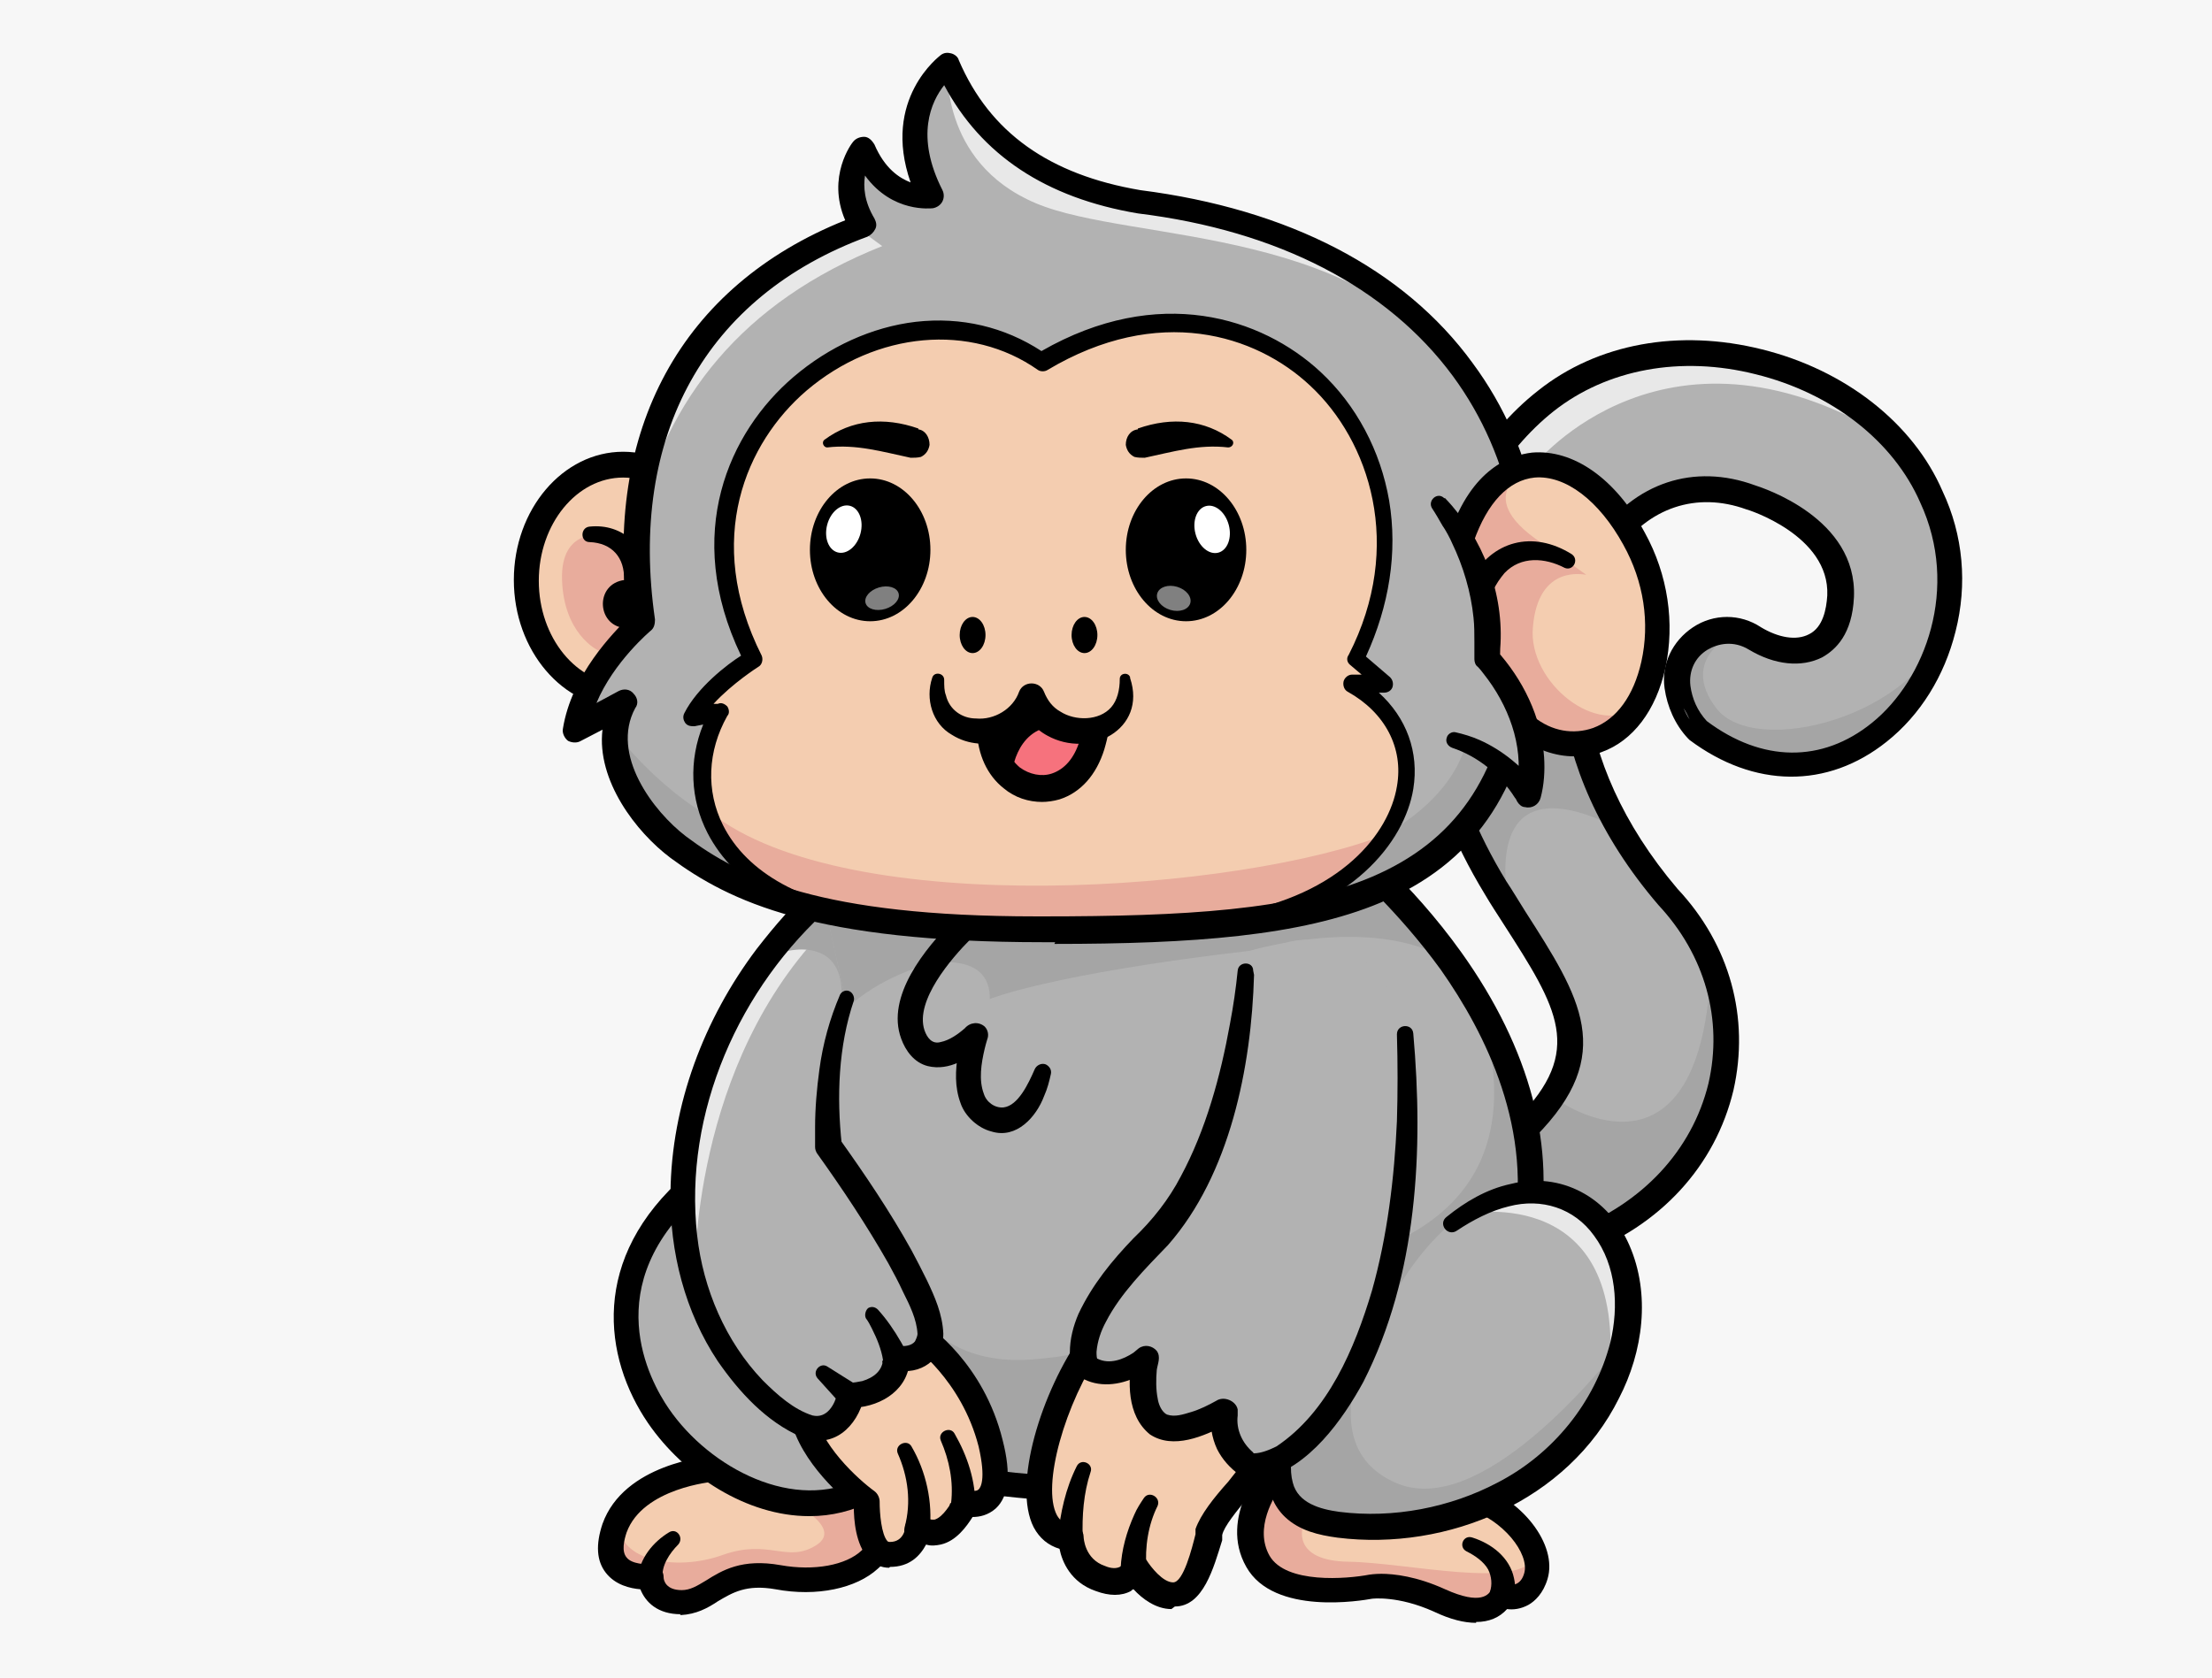 <?xml version="1.0" encoding="UTF-8"?>
<svg id="_圖層_2" data-name=" 圖層 2" xmlns="http://www.w3.org/2000/svg" version="1.1" viewBox="0 0 257 195">
  <defs>
    <style>
      .cls-1 {
        fill: #f4cdb0;
      }

      .cls-1, .cls-2, .cls-3, .cls-4, .cls-5, .cls-6, .cls-7, .cls-8 {
        stroke-width: 0px;
      }

      .cls-2 {
        fill: #f6727d;
      }

      .cls-3 {
        fill: #000;
      }

      .cls-9 {
        opacity: .5;
      }

      .cls-4 {
        fill: #f7f7f7;
      }

      .cls-5 {
        fill: #e8ac9c;
      }

      .cls-10 {
        opacity: .7;
      }

      .cls-6 {
        fill: #a5a5a5;
      }

      .cls-7 {
        fill: #b2b2b2;
      }

      .cls-8 {
        fill: #fff;
      }
    </style>
  </defs>
  <rect class="cls-4" width="257" height="195"/>
  <g>
    <path class="cls-7" d="M225.9,72.4c-2.8,12.8-15.9,22.1-28.7,12.4-.3-.4-.6-.8-.9-1.2-.3-.4-.5-.9-.7-1.3-.4-.8-.6-1.7-.7-2.5-.5-4,3.1-7.1,6.8-6.5.8.1,1.5.4,2.2.8,4.1,2.6,9.6,2.1,9.9-4.9.4-8.3-10.5-11.5-10.5-11.5-10-3.7-18.6,3.6-20.4,15.1-1,6.8.3,15.1,5.2,23.5h0c1.5,2.6,3.4,5.2,5.6,7.8,2.2,2.4,3.9,5,5,7.7,5.1,12.3-.8,27-15.6,32.5l-5.3-4.3-.4-9c1.6-1.6,2.8-3.1,3.6-4.6,3.7-6.6,0-12-5.3-20.4h0c-.6-.9-1.2-1.9-1.9-3-4.2-7-6.5-13.7-7.4-19.8-1.9-12.7,2.1-23.4,7.4-30.5,1.9-2.5,3.9-4.6,5.9-6.2,12.2-9.7,31.4-5.9,40.9,5h0c1.6,1.8,2.9,3.9,3.9,6.1,2.3,4.9,2.6,10,1.6,14.7h0Z"/>
    <g class="cls-10">
      <path class="cls-8" d="M220.4,51.5c-26.6-16.9-42.1,2.5-42.1,2.5l-4.7-1.3c1.9-2.5,3.9-4.6,5.9-6.2,12.2-9.7,31.4-5.9,40.9,5Z"/>
    </g>
    <path class="cls-6" d="M183.1,144.3l-5.3-4.3-.4-9c1.6-1.6,2.8-3.1,3.6-4.6l.4,1.7s16.4,11.2,17.4-16.2h0c5.1,12.2-.8,26.9-15.6,32.4h0Z"/>
    <path class="cls-6" d="M225.9,72.4c-2.8,12.8-15.9,22.1-28.7,12.4-.3-.4-.6-.8-.9-1.2-.3-.4-.5-.9-.7-1.3-.4-.8-.6-1.7-.7-2.5-.5-4,3.1-7.1,6.8-6.5v.2c0,0-6.8,2.9-2.3,8.8,4.5,5.9,23.5.9,26.6-9.9h0Z"/>
    <path class="cls-6" d="M188.1,96.3c-17.2-8.7-12.7,9.4-12.6,9.8-.6-.9-1.2-1.9-1.9-3-4.2-7-6.5-13.7-7.4-19.8,1.4-2.4,3.6-5.5,6.9-9.5,6.6-8.1,6-4.4,9.8-1-1,6.8.3,15.1,5.2,23.5h0Z"/>
    <path class="cls-3" d="M183.1,145.8c-.6,0-1.1-.4-1.4-.9-.3-.8.1-1.6.9-1.9,8.2-3.1,14-9.3,15.9-17.1,1.7-7.4-.4-14.9-5.8-20.7,0,0,0,0,0,0-14-16.3-13.6-33.6-7.2-42.7,4.4-6.4,11.3-8.7,18.4-6.1.9.3,11.9,3.8,11.5,13-.2,4.3-2.1,6.1-3.7,7-2.4,1.2-5.5.9-8.5-.9-1.8-1.1-3.6-.7-4.8,0-1.5.9-2.2,2.5-2,4.2.2,1.5.8,2.9,1.9,4.1,6.4,4.8,13.4,4.9,19.2.2,6.2-5,10.2-15.7,5.6-25.6,0,0,0,0,0,0-3.1-7.1-10.2-12.7-19.1-14.9-8.7-2.2-17.3-.6-23.5,4.3-5.8,4.6-10.4,12.3-12.3,20.5-2.4,11-.1,22.8,6.8,34.1.8,1.2,1.5,2.4,2.2,3.5,6.4,10,10.7,16.6,1.2,26.2-.6.6-1.5.6-2.1,0-.6-.6-.6-1.5,0-2.1,7.8-7.9,4.7-12.8-1.6-22.6-.7-1.1-1.5-2.3-2.2-3.5-7.3-12-9.7-24.6-7.1-36.3,2-8.9,6.9-17.2,13.3-22.2,6.9-5.5,16.4-7.2,26-4.8,9.7,2.4,17.6,8.6,21,16.5,2.4,5.1,2.9,10.8,1.5,16.3-1.3,5.2-4.1,9.7-8,12.8-6.9,5.5-15.4,5.4-22.9-.2,0,0-.1-.1-.2-.2-1.5-1.6-2.4-3.7-2.7-5.8-.4-2.8.9-5.5,3.3-7.1,2.4-1.6,5.5-1.6,7.9,0,2,1.2,4.1,1.6,5.6.8,1.6-.8,2-2.9,2.1-4.5.3-7-9.3-10-9.4-10,0,0,0,0,0,0-5.8-2.1-11.4-.2-15,5-5.7,8.2-5.9,23.9,7,39.1,6.1,6.5,8.4,15,6.5,23.4-2.1,8.8-8.5,15.8-17.7,19.2-.2,0-.3,0-.5,0h0Z"/>
    <path class="cls-7" d="M177.8,138.3c0,1.9-.3,3.8-.7,5.7-5.3,25.2-18.9,22.8-19.8,23-.5.1-8,2.1-14.4,3.7-4.9,1.3-9.3,2.4-9.3,2.4,0,0-15.7.6-25.7-2.2-.2,0-.3-.1-.5-.2-9.8-3.7-21.9-32.8-20.7-42.5.7-5.2,2.5-11.2,4.8-16.3,2.1-4.6,4.4-8.4,6.7-10.3,4.7-4.1,14.7-3.4,14.7-3.4h43s6.9,5.4,12.9,14c1,1.4,1.9,2.8,2.8,4.4,3.6,6.3,6.4,13.7,6.1,21.9h0Z"/>
    <path class="cls-6" d="M177.8,138.3c-12.9.8-18.7,18.5-18.9,18.5-.2,0,4.6-13.2,4.6-13.2,13.6-7.3,10.2-21,8.2-27.2,3.6,6.3,6.4,13.7,6.1,21.9Z"/>
    <path class="cls-6" d="M142.9,148.2v22.5c-4.9,1.3-9.3,2.4-9.3,2.4,0,0-15.7.6-25.7-2.2-.2,0-.3-.1-.5-.2-1.9-2.6-3.3-4.6-3.3-4.6l-1.4-23.8c.1,1.4,1.7,16.8,17.1,15.7,16.2-1.2,23.1-9.7,23.1-9.7h0Z"/>
    <path class="cls-6" d="M168.9,112c-8.8-6-23.7-1.5-23.7-1.5-23.2,2.7-30.2,5.6-30.2,5.6.1-5.6-7-4.1-7-4.1-7.4,2.1-10.6,6.2-10.6,6.2,1.8-9.2-5.2-8.6-8.7-6.7,2.1-4.6,7.3-8.1,9.5-10.1,4.7-4.1,14.7-3.4,14.7-3.4h43s6.9,5.4,12.9,14h0Z"/>
    <path class="cls-3" d="M130.2,174.6c-5.3,0-15.3-.3-22.6-2.4-6.9-2-13.3-14.3-15.7-19.5-3.8-8.1-7.3-19-6.5-24.8,1.3-10.2,6.9-23.1,12-27.6,5-4.4,14.7-3.8,15.7-3.7h42.9c.3,0,.6.1.9.3.3.2,6.9,5.4,12.9,13.8,8,11.2,11.1,22.8,8.8,33.6-3.3,15.8-10.5,24.1-20.7,24.2h-.2c-2,.5-22.7,5.8-23.6,6-.1,0-.2,0-.3,0-.2,0-1.5,0-3.5,0h0ZM111.1,99.5c-2.9,0-8.7.4-11.8,3.1-4.5,4-9.8,16.3-11,25.8-.6,4.5,2,14,6.3,23.2,4.6,9.9,9.9,16.8,13.9,17.9,9.1,2.6,23.4,2.2,25,2.2,7.9-2,22.8-5.8,23.5-6,.3,0,.5,0,.9,0,10.9,0,15.7-11.9,17.8-21.8,2.6-12.5-3.1-23.8-8.3-31.2-5-6.9-10.5-11.7-11.9-13h-42.6s-.7,0-1.8,0h0Z"/>
    <path class="cls-1" d="M90.5,183.2c-6.5-1.1-7.7,2.9-11.3,3-3.5,0-3.7-2.9-3.7-2.9,0,0-6.4.6-4.2-5.6.2-.5.4-.9.6-1.4,2.9-4.9,10.7-5.5,10.7-5.5l10.9-.8s.5.1,1.3.4c2.4.8,7.5,2.9,7.8,6.6.4,5-5.8,7.3-12.3,6.2h0Z"/>
    <path class="cls-5" d="M90.5,183.2c-6.5-1.1-7.7,2.9-11.3,3-3.5,0-3.7-2.9-3.7-2.9,0,0-6.4.6-4.2-5.6.2-.5.4-.9.6-1.4-.7,5.1,6.6,6.4,12.1,4.4,5.4-1.9,7.4,1,10.8-1.1,3.4-2.1-3.2-5.2-3.2-5.2l3.2-4.1c2.4.8,7.5,2.9,7.8,6.6.4,5-5.8,7.3-12.3,6.2h0Z"/>
    <path class="cls-3" d="M79.1,187.6c-2.7,0-4.1-1.4-4.7-2.9-1.2-.1-2.9-.5-4-1.9-1.1-1.4-1.2-3.3-.4-5.7,2.5-7,12.2-7.8,12.6-7.9.8,0,1.5.6,1.6,1.4,0,.8-.6,1.5-1.3,1.6h0c0,0-8.2.7-10.1,5.9-.3.9-.6,2.2,0,2.9.6.8,2.3.8,2.7.8.4,0,.8,0,1.1.4.3.3.5.6.5,1.1,0,.4.3,1.5,2.1,1.5h0c1,0,1.8-.5,2.8-1.1,1.9-1.2,4.2-2.6,8.7-1.8,3.9.7,7.6,0,9.4-1.7.9-.8,1.2-1.8,1.1-2.9-.3-3.2-5.9-5.2-8-5.7-.8-.2-1.3-1-1.1-1.8.2-.8,1-1.3,1.8-1.1.4,0,9.7,2.3,10.2,8.3.2,2.1-.5,3.9-2.1,5.3-2.5,2.3-7.1,3.3-11.9,2.4-3.4-.6-5,.4-6.7,1.4-1.2.8-2.5,1.5-4.3,1.6h-.1Z"/>
    <path class="cls-7" d="M80.6,137.6c-20.8,18,4.4,43.8,20,35.5"/>
    <path class="cls-3" d="M94,176.2c-7.2,0-14.5-4.7-18.7-10.8-5.2-7.6-6.8-19.2,4.4-28.9.6-.5,1.5-.5,2.1.1s.5,1.5-.2,2.1c-12.3,10.6-6.1,21.8-3.9,25,4.8,7,14.7,12.1,22.3,8.1.7-.4,1.6-.1,2,.6.4.7.1,1.6-.6,2-2.3,1.2-4.8,1.8-7.3,1.8Z"/>
    <path class="cls-1" d="M178.4,183.2c-.9,3.2-3.9,2.3-3.9,2.3-.8,1.3-2.5,2.7-7.2.5-4.7-2.2-8.1-1.6-8.1-1.6,0,0-10.3,2-13.1-3-2.8-4.9,2.1-10.5,2.1-10.5,0,0,5,.4,10.4,1,4.8.5,9.9,1.2,12.1,1.9,3.7,1.2,6.9,4.3,7.6,7.1.2.8.2,1.5,0,2.2h0Z"/>
    <path class="cls-5" d="M178.4,183.2c-.9,3.2-3.9,2.3-3.9,2.3-.8,1.3-2.5,2.7-7.2.5-4.7-2.2-8.1-1.6-8.1-1.6,0,0-10.3,2-13.1-3-2.8-4.9,2.1-10.5,2.1-10.5,0,0,5,.4,10.4,1,.8.6,1.4,1,1.4,1.2l-8.6,4.2s-1.5,4.1,5.3,4.2c6.8.1,20,3.3,21.6-.6.2.8.2,1.5,0,2.2h0Z"/>
    <path class="cls-3" d="M171.5,188.6c-1.4,0-3-.4-4.9-1.3-4.2-1.9-7.2-1.5-7.2-1.5-1.1.2-11.4,2-14.6-3.7-3.3-5.8,2.1-12,2.3-12.2.3-.4.8-.5,1.2-.5.7,0,18,1.5,22.9,3,5.6,1.7,9.8,7.1,8.6,11.1-.5,1.7-1.5,2.6-2.2,3-.9.5-1.8.6-2.5.5-.9,1-2.1,1.5-3.6,1.5h0ZM160.4,182.9c1.6,0,4.2.3,7.5,1.8,4.2,1.9,5.1.6,5.4,0,.4-.6,1-.8,1.7-.6.6.2,1.7.2,2.1-1.3.6-2.2-2.4-6.2-6.7-7.5-4-1.2-18-2.5-21.4-2.8-1,1.4-3.3,5.1-1.5,8.3,1.9,3.3,9,2.7,11.6,2.2,0,0,.6-.1,1.5-.1h0Z"/>
    <path class="cls-7" d="M188.7,155.8c-.3,1.6-.9,3.1-1.6,4.7-.2.5-.5,1.1-.8,1.6-8.4,15.3-26.5,16.4-33.3,14.5-6.8-1.9-3.9-9.6-3.9-9.6l11.8-15,7.9-10c.4-.3.8-.6,1.2-.9,12-7.9,21.4,2.2,18.7,14.6h0Z"/>
    <g class="cls-10">
      <path class="cls-8" d="M188.7,155.8c-.3,1.6-.9,3.1-1.6,4.7,0-.8,0-1.7,0-2.7.8-20.5-17.1-16.7-17.1-16.7,12-7.9,21.4,2.2,18.7,14.6h0Z"/>
    </g>
    <path class="cls-6" d="M188.7,155.8c-.4,2.1-1.2,4.2-2.4,6.3-8.4,15.3-26.5,16.4-33.3,14.5s-3.9-9.6-3.9-9.6l11.8-15h.2c0,0-10,15.4,1,20.3,9.8,4.4,23.9-13,26.6-16.5h0Z"/>
    <path class="cls-3" d="M150.5,167.6c-.5,1.5-.7,3.2-.3,4.7.6,2.4,3.2,3.1,5.4,3.4,6.3.8,12.9-.5,18.4-3.4,6.4-3.3,11.3-9.3,13.1-16.3,1-4.2.7-8.9-1.9-12.4-2.3-3.2-6.1-4.4-9.9-3.4-2.1.5-4.2,1.6-6,2.8-1.1.8-2.3-.8-1.2-1.6,2.1-1.7,4.6-3.2,7.4-3.8,5.9-1.5,11.4,1.6,13.8,7.1,2.5,5.7,1.6,12.4-1.2,17.8-5.9,11.9-19.9,17.8-32.7,16.2-2.2-.3-4.4-.8-6.1-2.4-2.6-2.5-2.5-6.5-1.4-9.6.8-1.8,3.4-.8,2.7,1h0Z"/>
    <path class="cls-1" d="M106.5,155.2s6.2,4.1,8.3,12.6-2.8,6.9-2.8,6.9c0,0-2.3,5.2-5.5,2.9,0,0-.3,3.1-3.3,3.1s-2.7-6.3-2.7-6.3c0,0-6.9-5-7.6-10.6s4.2-10.6,4.2-10.6"/>
    <path class="cls-3" d="M103.3,182.2h0c-.9,0-1.8-.4-2.4-1.1-1.5-1.6-1.7-4.5-1.7-6-1.8-1.4-6.9-6-7.5-11.1-.8-6.2,4.3-11.6,4.6-11.8.6-.6,1.5-.6,2.1,0,.6.6.6,1.5,0,2.1,0,0-4.4,4.6-3.8,9.4.5,4.1,5.2,8.3,7,9.6.4.3.6.8.6,1.2,0,1.4.2,3.8.9,4.6.1.1.2.1.3.1h0c1.6,0,1.8-1.6,1.8-1.8,0-.5.4-1,.9-1.2.5-.2,1-.2,1.5.1.5.4.8.3,1,.3,1-.3,1.9-1.9,2.3-2.6.3-.7,1.1-1,1.8-.8h0s.7.2,1-.1c.2-.2.9-1.1,0-5-2-7.8-7.7-11.7-7.7-11.8-.7-.4-.8-1.4-.4-2s1.4-.9,2-.4c.3.2,6.7,4.5,8.9,13.5,1,3.9.7,6.5-.8,7.9-.9.8-1.9,1-2.7,1-.7,1.1-1.9,2.8-3.7,3.2-.5.1-1.1.2-1.7,0-.7,1.3-1.9,2.6-4.2,2.6h0Z"/>
    <path class="cls-7" d="M107.9,155.6c-.8,3-3.9,2.1-3.9,2.1,0,4.3-5.3,4.4-5.3,4.4,0,0-.9,4.3-4.4,3.8-2.7-.4-11-6.1-14-17.7-.9-3.6-1.4-7.8-.9-12.5.9-10.6,5.4-18.8,9.4-24.2h0c3.6-4.8,6.8-7.4,6.8-7.4l.7,3.3,1.9,8.6c-.3.7-.6,1.5-.8,2.2-2.2,7.2-1.3,15-1.3,15,7,9.9,12.6,19.4,11.8,22.4Z"/>
    <g class="cls-10">
      <path class="cls-8" d="M94.7,109.2c-14.8,16.4-14,40.1-14,40.1l-.4-1.1c-.9-3.6-1.4-7.8-.9-12.5.9-10.6,5.4-18.8,9.4-24.2h0c3.6-4.8,6.8-7.4,6.8-7.4l.7,3.3c-.5.6-1,1.2-1.6,1.8Z"/>
    </g>
    <path class="cls-6" d="M97.5,118.2c1.8-9.2-5.2-8.6-8.7-6.7h0c3.6-4.8,6.8-7.4,6.8-7.4l2.6,11.9c-.3.7-.6,1.5-.8,2.2h0Z"/>
    <path class="cls-3" d="M96.6,105.3c-10.7,9.4-17.2,24-15.6,38.3.7,6.2,3.3,12.3,7.6,16.8,1.7,1.7,3.6,3.4,5.8,4.1,1.7.4,2.6-1.3,2.9-2.6.2-.7.8-1.1,1.4-1.2.5,0,1-.1,1.5-.2,1.3-.4,2.4-1.2,2.4-2.7l1.9-1.4s0,0,0,0c.6.1,1.4,0,1.8-.5.1-.2.3-.6.3-.9-.1-1.7-.9-3.3-1.7-4.9-.5-1.1-1.1-2.2-1.7-3.3-2.5-4.4-5.3-8.6-8.3-12.8-.1-.2-.2-.4-.2-.7,0-.8,0-1.5,0-2.3,0-2.2.2-4.5.5-6.7.4-3,1.2-5.9,2.4-8.7.2-.4.7-.6,1.1-.4.4.2.6.7.5,1.1-1.8,5.3-2,11.2-1.4,16.7l-.3-.7c3,4.2,5.9,8.5,8.4,13,.6,1.1,1.2,2.3,1.8,3.5.9,1.9,1.8,3.9,1.9,6.2,0,3-2.7,4.9-5.6,4.2,0,0,0,0-.2,0l1.9-1.4c0,3.6-3.2,5.6-6.4,5.8-.1,0-.2,0-.3,0l1.4-1.2c-.8,3.4-3.6,6.1-7.3,4.6-4.1-1.8-7.2-5.2-9.7-8.8-3.8-5.7-5.6-12.7-5.5-19.6.1-10.2,3.9-20.2,10-28.3,2.1-2.7,4.3-5.3,6.9-7.5,1.6-1.2,3.3,1,1.8,2.3h0Z"/>
    <g>
      <ellipse class="cls-1" cx="72.4" cy="67.4" rx="11.3" ry="13.4"/>
      <path class="cls-5" d="M70,62.2s-4.9-.9-4.7,5.2c.2,6.1,3.9,8.2,4.7,8.4.8.3,2.4-.2,3.4-2.6.9-2.4,3.9-3.1,2.3-6.4-1.6-3.3-5.7-4.6-5.7-4.6h0Z"/>
      <path class="cls-3" d="M72.4,82.3c-7,0-12.7-6.7-12.7-14.9s5.7-14.9,12.7-14.9,12.7,6.7,12.7,14.9-5.7,14.9-12.7,14.9ZM72.4,55.5c-5.4,0-9.8,5.4-9.8,12s4.4,12,9.8,12,9.8-5.4,9.8-12-4.4-12-9.8-12Z"/>
      <path class="cls-7" d="M177.1,78.7c-.5,3.9-1.4,7.2-2.6,10.2-4.1,10.1-12.4,15-24.1,17.3-8.2,1.6-18,1.9-29.3,1.9-13.8,0-23.1-1.2-29.9-3.3-5.4-1.7-9.2-3.8-12.5-6.3-3.3-2.5-7.9-8-7.3-13.4h0c.1-1.1.4-2.2,1-3.3l-5.7,3c1.1-7.1,7.8-12.5,7.8-12.5-.6-4-.8-7.9-.5-11.6,1-16,9.8-28.2,25.6-34.2.2,0,.4-.2.6-.2-3.1-5.1,0-9,0-9,2.8,6.3,7.9,5.6,7.9,5.6-5.2-10.3,2-15.4,2-15.4,4,9.3,11.7,14.2,22.3,15.9,21,2.6,34.8,12.3,41.3,25.6,4.2,8.7,5.4,18.9,3.4,29.7h0Z"/>
      <g class="cls-10">
        <path class="cls-8" d="M102.5,28.6c-16.3,6.5-25,17.7-28.5,32.2v-.2c1-16,9.8-28.2,25.5-34.2,0,0,3,2.2,3,2.2Z"/>
      </g>
      <g class="cls-10">
        <path class="cls-8" d="M173.7,49c-1-.7-1.9-1.8-2.9-3.5-11.3-19.7-39.2-17.1-50.5-21.9-11.3-4.8-10.2-16.2-10.2-16.2,4,9.3,11.7,14.2,22.3,16,21,2.6,34.8,12.3,41.3,25.6h0Z"/>
      </g>
      <path class="cls-6" d="M174.6,88.8c-4.1,10.1-12.4,15-24.1,17.3-.8-1.2-1.2-1.9-.4-4.4,1.3-3.9,1.4-4.6,1.7-4.9h9.3c0,.1,7.4-3.7,9.2-10.3,0,0,2,.7,4.2,2.3h0Z"/>
      <path class="cls-6" d="M91.9,104.2c-.2.2-.4.3-.7.5-5.4-1.7-9.2-3.8-12.5-6.3-3.3-2.5-7.9-8-7.3-13.4.1.2,5.9,7.9,13.6,11.2,7.9,3.4,9.8,6,6.8,7.9h0Z"/>
      <path class="cls-1" d="M161.1,96.9c-3,4.6-9,8.7-17.9,10.2h-40.7c-11.5-1.4-18-6.6-20-12.7-1.3-3.9-.9-8.1,1.3-11.8l-3.1.8c1.8-3.6,7-6.8,7-6.8-13.2-26.1,15.7-47.1,33.5-34.5,25.3-15,48.7,10.2,36.4,34.5l3.4,2.9h-3.9c6.9,3.8,8.1,11.2,4,17.5h0Z"/>
      <path class="cls-5" d="M161.1,96.9c-3,4.6-9,8.7-17.9,10.2h-40.7c-11.5-1.4-18-6.6-20-12.7,16,12.7,61.9,9.2,78.7,2.5h0Z"/>
      <path class="cls-3" d="M122.6,109.5h-1.4c-26.5,0-36.4-4.7-43.3-9.8-4-3-8.6-9-7.9-14.9l-2.5,1.3c-.5.3-1.1.2-1.5,0-.4-.3-.7-.9-.6-1.4,1-6.3,5.9-11.2,7.6-12.9-3-21.8,6.2-38.6,25.2-46.2-2.2-5.1.8-9,.9-9.1.3-.4.8-.6,1.3-.6.5,0,.9.4,1.2.9,1.2,2.8,2.9,3.9,4.2,4.4-3.4-9.7,3.4-14.7,3.5-14.8.4-.3.8-.3,1.2-.2.4.1.8.4.9.8,3.6,8.4,10.5,13.3,21.1,15.1,17.2,2.2,30.6,9.1,38.6,20.1,7.4,10,9.9,22.8,7.4,36.9-1.7,13.1-7.4,21.3-18.1,25.8-9.3,3.9-21.9,4.8-37.9,4.8h0ZM121.2,106.5c16.3,0,29-.7,38.2-4.6,9.6-4.1,14.8-11.5,16.3-23.5,0,0,0,0,0,0,2.4-13.3,0-25.3-6.9-34.7-7.6-10.3-20.3-16.9-36.6-18.9h0c-10.7-1.8-18.2-6.8-22.5-14.9-1.5,1.9-3.4,5.9-.2,12.2.2.4.2.9,0,1.3s-.6.7-1.1.8c-.2,0-4.7.6-7.9-3.8-.2,1.3-.1,3,1.1,5,.2.4.3.8.1,1.2-.2.4-.5.7-.9.9-18.8,6.9-27.8,23.1-24.7,44.5,0,.5-.1,1-.5,1.3,0,0-4.3,3.6-6.3,8.4l2.6-1.4c.6-.3,1.3-.2,1.7.3.5.5.6,1.2.2,1.7-2.9,5.4,2.1,12,5.9,14.9,6.4,4.8,15.7,9.3,40.7,9.3h.9Z"/>
      <path class="cls-3" d="M127.4,84.8c0,.7-.2,1.3-.4,1.9-1.6,5.2-6.4,6.1-9.4,3.8h0c-1.5-1.1-2.5-3-2.5-5.5,1.7-.3,3.5-1.3,5.3-2.9,2.2,1.6,4.5,2.8,7.1,2.8h0Z"/>
      <path class="cls-2" d="M127,86.7c-1.6,5.2-6.4,6.1-9.4,3.8h0c-.2-.3.3-5.8,4.9-6.1,2-.1,3.5,1,4.5,2.3Z"/>
      <g>
        <ellipse class="cls-3" cx="101.1" cy="63.9" rx="7" ry="8.3"/>
        <ellipse class="cls-8" cx="98.2" cy="61.6" rx="2.8" ry="2" transform="translate(13.4 140.7) rotate(-75.2)"/>
        <g class="cls-9">
          <ellipse class="cls-8" cx="102.5" cy="69.5" rx="2" ry="1.3" transform="translate(-15.6 32.2) rotate(-16.6)"/>
        </g>
      </g>
      <path class="cls-3" d="M106.7,49.8h0c-4-1.4-7.8-1-10.9,1.3-.4.3-.1.9.3.9,3.4-.4,6.4.5,9.7,1.2.4,0,.8,0,1.2-.1.6-.3.9-.8,1-1.4,0-.9-.5-1.7-1.3-1.8Z"/>
      <ellipse class="cls-3" cx="113" cy="73.8" rx="1.5" ry="2.1"/>
      <g>
        <ellipse class="cls-3" cx="137.8" cy="63.9" rx="7" ry="8.3"/>
        <ellipse class="cls-8" cx="140.8" cy="61.7" rx="2" ry="2.8" transform="translate(-11.1 38.1) rotate(-14.9)"/>
        <g class="cls-9">
          <ellipse class="cls-8" cx="136.4" cy="69.5" rx="1.4" ry="2" transform="translate(30.8 180.4) rotate(-73.4)"/>
        </g>
      </g>
      <path class="cls-3" d="M132.2,49.8h0c4-1.4,7.8-1,10.9,1.3.4.3.1.9-.4.9-3.4-.4-6.4.5-9.7,1.2-.4,0-.8,0-1.2-.1-.6-.3-.9-.8-1-1.4,0-.9.5-1.7,1.4-1.8Z"/>
      <ellipse class="cls-3" cx="126" cy="73.8" rx="1.5" ry="2.1"/>
      <path class="cls-3" d="M131.3,78.8c2,6-4.7,9.4-9.6,6.7-1.5-.8-2.8-2.3-3.3-3.9h2.9c-1.4,4.2-6.9,6.2-10.7,3.8-2.3-1.3-3.1-4.2-2.3-6.6.2-.8,1.4-.6,1.4.2,0,.7,0,1.3.2,1.8.4,1.7,1.9,2.7,3.5,2.7,2.1.2,4.3-1.1,5-3.1.5-1.3,2.4-1.3,2.9,0,.4,1,1,1.8,1.9,2.3,1.7,1.1,4.5,1.1,5.9-.5.7-.8,1-2,1-3.3,0-.7,1-.8,1.2-.2h0Z"/>
      <path class="cls-3" d="M121.1,93.2c-1.6,0-3.2-.5-4.5-1.6,0,0,0,0,0,0-1.9-1.5-3-3.9-3.1-6.7h3.1c0,1.8.7,3.3,1.9,4.3,0,0,0,0,0,0,1.1.8,2.5,1.1,3.7.7,1.5-.5,2.6-1.8,3.2-3.7.2-.5.3-1.1.3-1.7l3.1.4c-.1.8-.3,1.5-.5,2.2-.9,2.9-2.7,5-5.2,5.8-.7.2-1.4.3-2.1.3h0Z"/>
      <g>
        <path class="cls-1" d="M192.1,77.3c-.4,1.8-1,3.4-1.8,4.7-3.1,5.2-8.8,5.7-12.9,2.5-.9-3.1-2.6-5.7-4.5-7.9.7-5.4-.2-10.1-2.9-14,1.9-5.5,5-8.2,8.3-8.5,4.1-.3,8.5,2.8,11.7,8.5,2.4,4.5,3.3,9.7,2.2,14.7h0Z"/>
        <path class="cls-5" d="M190.3,82c-3.1,5.2-8.8,5.7-12.9,2.5-.9-3.1-2.6-5.7-4.5-7.9.7-5.4-.2-10.1-2.9-14,1.9-5.5,5-8.2,8.3-8.5-.3.1-7.9,3.2.8,9l5.2,3.7c-.2,0-5.6-1.3-6.2,6.1-.6,6.4,7.6,13,12.3,9.1Z"/>
        <path class="cls-7" d="M167.2,58.6s6.7,7.6,5.6,18c0,0,7,7.1,4.8,15.9,0,0-2.9-4.9-8.6-6.4"/>
        <path class="cls-3" d="M167.9,57.9c4.4,4.6,6.9,11.1,6.4,17.5,0,.4,0,.9-.1,1.3,0,0-.4-1.2-.4-1.2,3.1,3.4,5.3,7.8,5.6,12.5.1,1.6,0,3.2-.4,4.7-.2.8-1,1.3-1.8,1.1-.4,0-.7-.3-.9-.6-.1-.2-.2-.4-.3-.5-1.7-2.7-4.3-4.8-7.3-5.8-.5-.2-.8-.7-.6-1.2.1-.4.6-.7,1-.6.9.2,1.9.5,2.8.9,2.7,1.2,5.1,3.2,6.9,5.6l-2.7.4c1.1-4.5-.5-9.3-3.2-13-.4-.5-.8-1.1-1.2-1.5-.3-.2-.4-.6-.4-.9,0-.6,0-1.3,0-2,0-.9,0-1.9-.1-2.8-.3-3-1.2-6-2.5-8.7-.2-.5-.8-1.6-1.1-2-.4-.7-.8-1.4-1.2-2-.6-.9.6-2,1.4-1.2h0Z"/>
        <path class="cls-3" d="M182.9,87.9c-2.2,0-4.5-.8-6.5-2.3l1.8-2.3c2.1,1.7,4.6,2.1,6.9,1.3,2.7-1,4.7-3.7,5.6-7.7,1-4.5.3-9.3-2.1-13.6-2.8-5.1-6.7-8.1-10.3-7.8-3,.3-5.5,2.9-7.1,7.5l-2.8-.9c2.6-7.7,7.1-9.2,9.6-9.5,4.8-.4,9.7,3,13.1,9.3,2.7,4.9,3.5,10.5,2.4,15.7-1.1,5-3.8,8.5-7.4,9.8-1,.4-2.1.6-3.2.6h0Z"/>
        <path class="cls-3" d="M170.8,67.5c2.5-4.7,7.3-5.9,11.8-3.1.9.6.2,2-.8,1.6-2.3-1.2-5.1-1.4-7,.6-.5.6-1,1.3-1.3,2-.8,1.8-3.4.7-2.7-1.2h0Z"/>
      </g>
      <path class="cls-3" d="M143.3,108.2c-.5,0-.9-.3-1-.8-.1-.6.3-1.1.8-1.2,12.8-2.2,18.3-9.4,19.2-14.8.8-4.5-1.4-8.6-5.7-11-.4-.2-.6-.7-.5-1.2.1-.4.5-.8,1-.8h1.1l-1.3-1.1c-.4-.3-.5-.8-.2-1.2,6.5-12.7,2.4-24.9-4.5-31.3-6.3-5.9-17.6-9.5-30.5-1.8-.3.2-.8.2-1.1,0-7.8-5.5-18.8-4.5-26.9,2.4-7,6-12,17.3-5.2,30.8.2.5,0,1.1-.4,1.3,0,0-3,1.9-5.2,4.3h.5c.4-.2.8,0,1.1.3.2.3.3.8,0,1.1-2.3,4.1-2.5,8.7-.5,12.7,2.8,5.6,9.4,9.2,18.5,10.2.6,0,1,.6.9,1.1s-.6,1-1.1.9c-9.8-1.1-16.9-5.1-20.1-11.3-2-3.9-2.2-8.4-.5-12.6l-1,.2c-.4,0-.8,0-1.1-.4-.2-.3-.3-.7-.1-1.1,1.5-3,5-5.7,6.6-6.7-6.8-14.2-1.4-26,6.1-32.4,4.1-3.5,9.1-5.8,14.2-6.4,5.3-.6,10.3.6,14.6,3.4,13.6-7.8,25.6-3.9,32.4,2.4,4.2,3.9,7,9.2,8,15,1,6,0,12.2-2.7,18.1l2.8,2.4c.3.3.4.7.3,1.1-.1.4-.5.7-1,.7h-.6c3.2,2.9,4.7,6.9,4,11.2-1,6.1-7.1,14.1-20.9,16.5,0,0-.1,0-.2,0h0Z"/>
      <path class="cls-3" d="M72.5,67.4c.1-2.6-1.4-4.3-4-4.4-1.1,0-1.1-1.7,0-1.8,3.9-.4,6.7,2.4,7,6.2v2.7c.1,1.5-1.1,2.8-2.6,2.9-3.6,0-3.9-5.2-.3-5.6h0Z"/>
    </g>
    <path class="cls-3" d="M112.8,109.1c-2.3,2.3-6.5,7.2-5.4,10.6.3.9.9,1.7,1.9,1.4,1-.2,2-.9,2.8-1.6.6-.7,1.6-.8,2.3-.2.4.4.5,1,.3,1.5-.1.3-.2.7-.3,1.1-.4,1.7-.7,3.6-.1,5.2.3,1,1.3,1.7,2.3,1.6,1.7-.2,2.9-2.8,3.6-4.4.2-.5.8-.8,1.3-.6.4.2.7.6.6,1.1-.2.9-.4,1.7-.8,2.6-.9,2.4-3.2,5-6.1,4.1-1.6-.4-3.1-1.8-3.6-3.3-.7-1.9-.6-3.8-.3-5.7.2-.9.4-1.8.7-2.6l2.4,1.5c-1.8,1.6-4.1,3.1-6.6,2.5-1.6-.4-2.6-1.8-3.1-3.2-1.8-4.9,2.8-10.5,6.1-13.8,1.4-1.3,3.4.8,2,2.1h0Z"/>
    <g>
      <path class="cls-1" d="M126.8,156c-5.6,8.1-9.2,22.6-2.5,22.8,0,0,0,3.6,3.4,4.8s3.9-1.3,3.9-1.3c0,0,2,3.3,4.4,3.3s3.4-4.4,4.2-7.2c.7-2.8,5.8-7.1,6.3-9.5.5-2.4-6.7-11.4-6.9-11.5s-8.6-1.7-8.7-1.7"/>
      <path class="cls-3" d="M136.1,187c-1.8,0-3.4-1.2-4.4-2.3-.1,0-.2.1-.3.2-1.1.6-2.5.6-4.1,0-2.9-1-3.9-3.4-4.2-4.9-1.3-.4-2.3-1.2-3-2.5-2.5-4.9.9-15.8,5.6-22.4.5-.7,1.4-.8,2-.4s.8,1.4.4,2c-4.4,6.4-7.1,16-5.3,19.4.4.7.9,1,1.7,1.1.8,0,1.4.7,1.4,1.4,0,.1.1,2.6,2.5,3.4.7.3,1.3.3,1.7.1.2-.1.3-.3.4-.4.1-.6.6-1,1.2-1.1s1.2.2,1.5.7c.5.8,1.9,2.6,3.1,2.6h0c1.2,0,2.2-4,2.6-5.6v-.6c.6-1.7,2.1-3.6,3.8-5.5,1.1-1.4,2.5-3.1,2.7-3.9,0-1.6-4.8-8.2-6.3-9.9-1.5-.3-7.4-1.4-8.1-1.5-.7,0-1.3-.7-1.3-1.5s.7-1.5,1.5-1.5,8.7,1.5,9.2,1.8c.3.1.5.2,1.9,1.9.5.6,1.5,1.9,2.6,3.5,3.4,5,3.6,6.8,3.4,7.8-.3,1.5-1.7,3.2-3.3,5.1-1.3,1.6-2.8,3.4-3,4.4v.6c-1,3.2-2.2,7.7-5.5,7.7h0Z"/>
      <path class="cls-7" d="M144.8,170.4c-3.4-2.7-2.3-6.2-2.3-6.2,0,0-6.1,3.8-8.3,1.4-2.2-2.4-1.1-7.5-1.1-7.5-4.1,3.1-6.8,1.1-6.8,1.1,0,0-3-4.3,7.4-14.5,10.4-10.2,11.1-31.4,11.1-31.4,3.1-6.4,15.6-6.2,18.7,7.2,2.5,41.1-15.3,52.6-18.7,49.9h0Z"/>
      <path class="cls-3" d="M145.7,113.3c-.3,10.7-2.8,23.2-10,31.4-2.6,2.7-5.5,5.6-7.2,8.9-.6,1.1-1,2.3-1.1,3.5,0,.4,0,.8.2,1.1,0,0,0,0,0,0,0,0,0,0,0,0l-.3-.3s0,0,0,0c0,0,0,0,.2,0,1.4.7,3,.1,4.2-.7l.6-.5h0c.7-.5,1.6-.3,2.1.3.5.7.1,1.5,0,2.2-.1,1.1-.1,2.3.1,3.3.1.7.4,1.3.7,1.6.2.2.2.2.4.3.9.3,1.8,0,2.8-.3,1-.3,2-.8,2.9-1.3.9-.6,2.3,0,2.5,1,0,.2,0,.5,0,.7-.2,1.6.5,3.2,1.8,4.3h0c0,0,0,.1.1.1.8,0,1.8-.4,2.6-.8,6-4,9.1-11.4,11.1-18.1,1.8-6.4,2.6-13.1,2.9-19.7.1-3.3.1-6.7,0-10.1,0-1.2,1.8-1.3,1.9-.1,1.2,13.6.5,28.1-5.8,40.5-2.4,4.4-6.3,9.9-11.5,11.2-.9.2-2,.2-2.9-.4-1.1-.8-2-1.8-2.6-3-.6-1.3-.9-2.9-.6-4.3-.2,1,1,1.8,1.9,1.3h0s-.3.2-.3.2c-2.5,1.3-6.1,2.9-8.8,1.1-2.7-2.2-2.6-6.2-2-9.3l2.3,1.5c-.5.4-1.2.9-1.8,1.1-2,1-4.5,1.3-6.5.1-.2-.1-.5-.3-.7-.6-.4-.7-.6-1.5-.6-2.3,0-1.6.4-3.1,1-4.5,1.6-3.4,3.9-6.2,6.4-8.8,2.2-2.1,4.1-4.5,5.5-7.2,2.9-5.4,4.6-11.6,5.7-17.7.4-2.1.7-4.2.9-6.2.1-1.1,1.8-1.1,1.8,0h0Z"/>
      <path class="cls-3" d="M130.2,182.3c.1-2.2.7-4.3,1.6-6.3.3-.7.7-1.3,1.1-1.9.6-.9,2-.1,1.6.9-1.1,2.2-1.5,4.8-1.3,7.3.2,2.1-3,2.2-2.9,0h0Z"/>
      <path class="cls-3" d="M122.9,178.7c.3-2.9.9-5.7,2.2-8.3.5-1,2-.3,1.6.7-.8,2.4-1,5.1-.9,7.6,0,2.1-3,2-2.9,0h0Z"/>
    </g>
    <path class="cls-3" d="M102.6,158.1c-.2-1.3-.7-2.5-1.3-3.7-.2-.4-.4-.8-.7-1.2-.2-.4,0-1,.3-1.2.4-.2.8-.1,1.1.2,1,1.1,1.9,2.4,2.7,3.8.3.5.5,1,.7,1.6.4,1.9-2.4,2.5-2.9.6h0Z"/>
    <path class="cls-3" d="M97.8,163.3l-2.8-3.1c-.7-.8.3-1.9,1.1-1.4l3.5,2.2c1.8,1.3-.3,3.8-1.9,2.3h0Z"/>
    <path class="cls-3" d="M105.1,177.5c.8-2.9.4-5.9-.8-8.6-.4-1,1.1-1.7,1.6-.8,1.7,2.9,2.5,6.5,2.1,9.9-.3,2.1-3.3,1.6-2.9-.5h0Z"/>
    <path class="cls-3" d="M110.5,174.7c.3-2.5-.2-5-1.2-7.3-.4-1,1.1-1.7,1.6-.8,1.5,2.6,2.5,5.6,2.4,8.6,0,.8-.7,1.5-1.5,1.5-1,0-1.7-1.1-1.4-2h0Z"/>
    <path class="cls-3" d="M173.1,185c.3-.8.2-1.8-.2-2.6-.5-.9-1.5-1.6-2.5-2.1-1-.5-.4-2,.7-1.6,2.2.7,4.3,2.3,4.8,4.7.2.9.2,1.8,0,2.6-.7,1.8-3.3.9-2.8-.9h0Z"/>
    <path class="cls-3" d="M74.1,183.4c.2-2.3,1.8-4.2,3.6-5.3.9-.6,1.8.6,1.1,1.4-1,1-2,2.5-1.8,3.9,0,1.9-2.8,2-2.9.1h0Z"/>
    <path class="cls-6" d="M196.3,83.6c-.3-.4-.5-.9-.7-1.3.3.4.5.9.7,1.3Z"/>
  </g>
</svg>